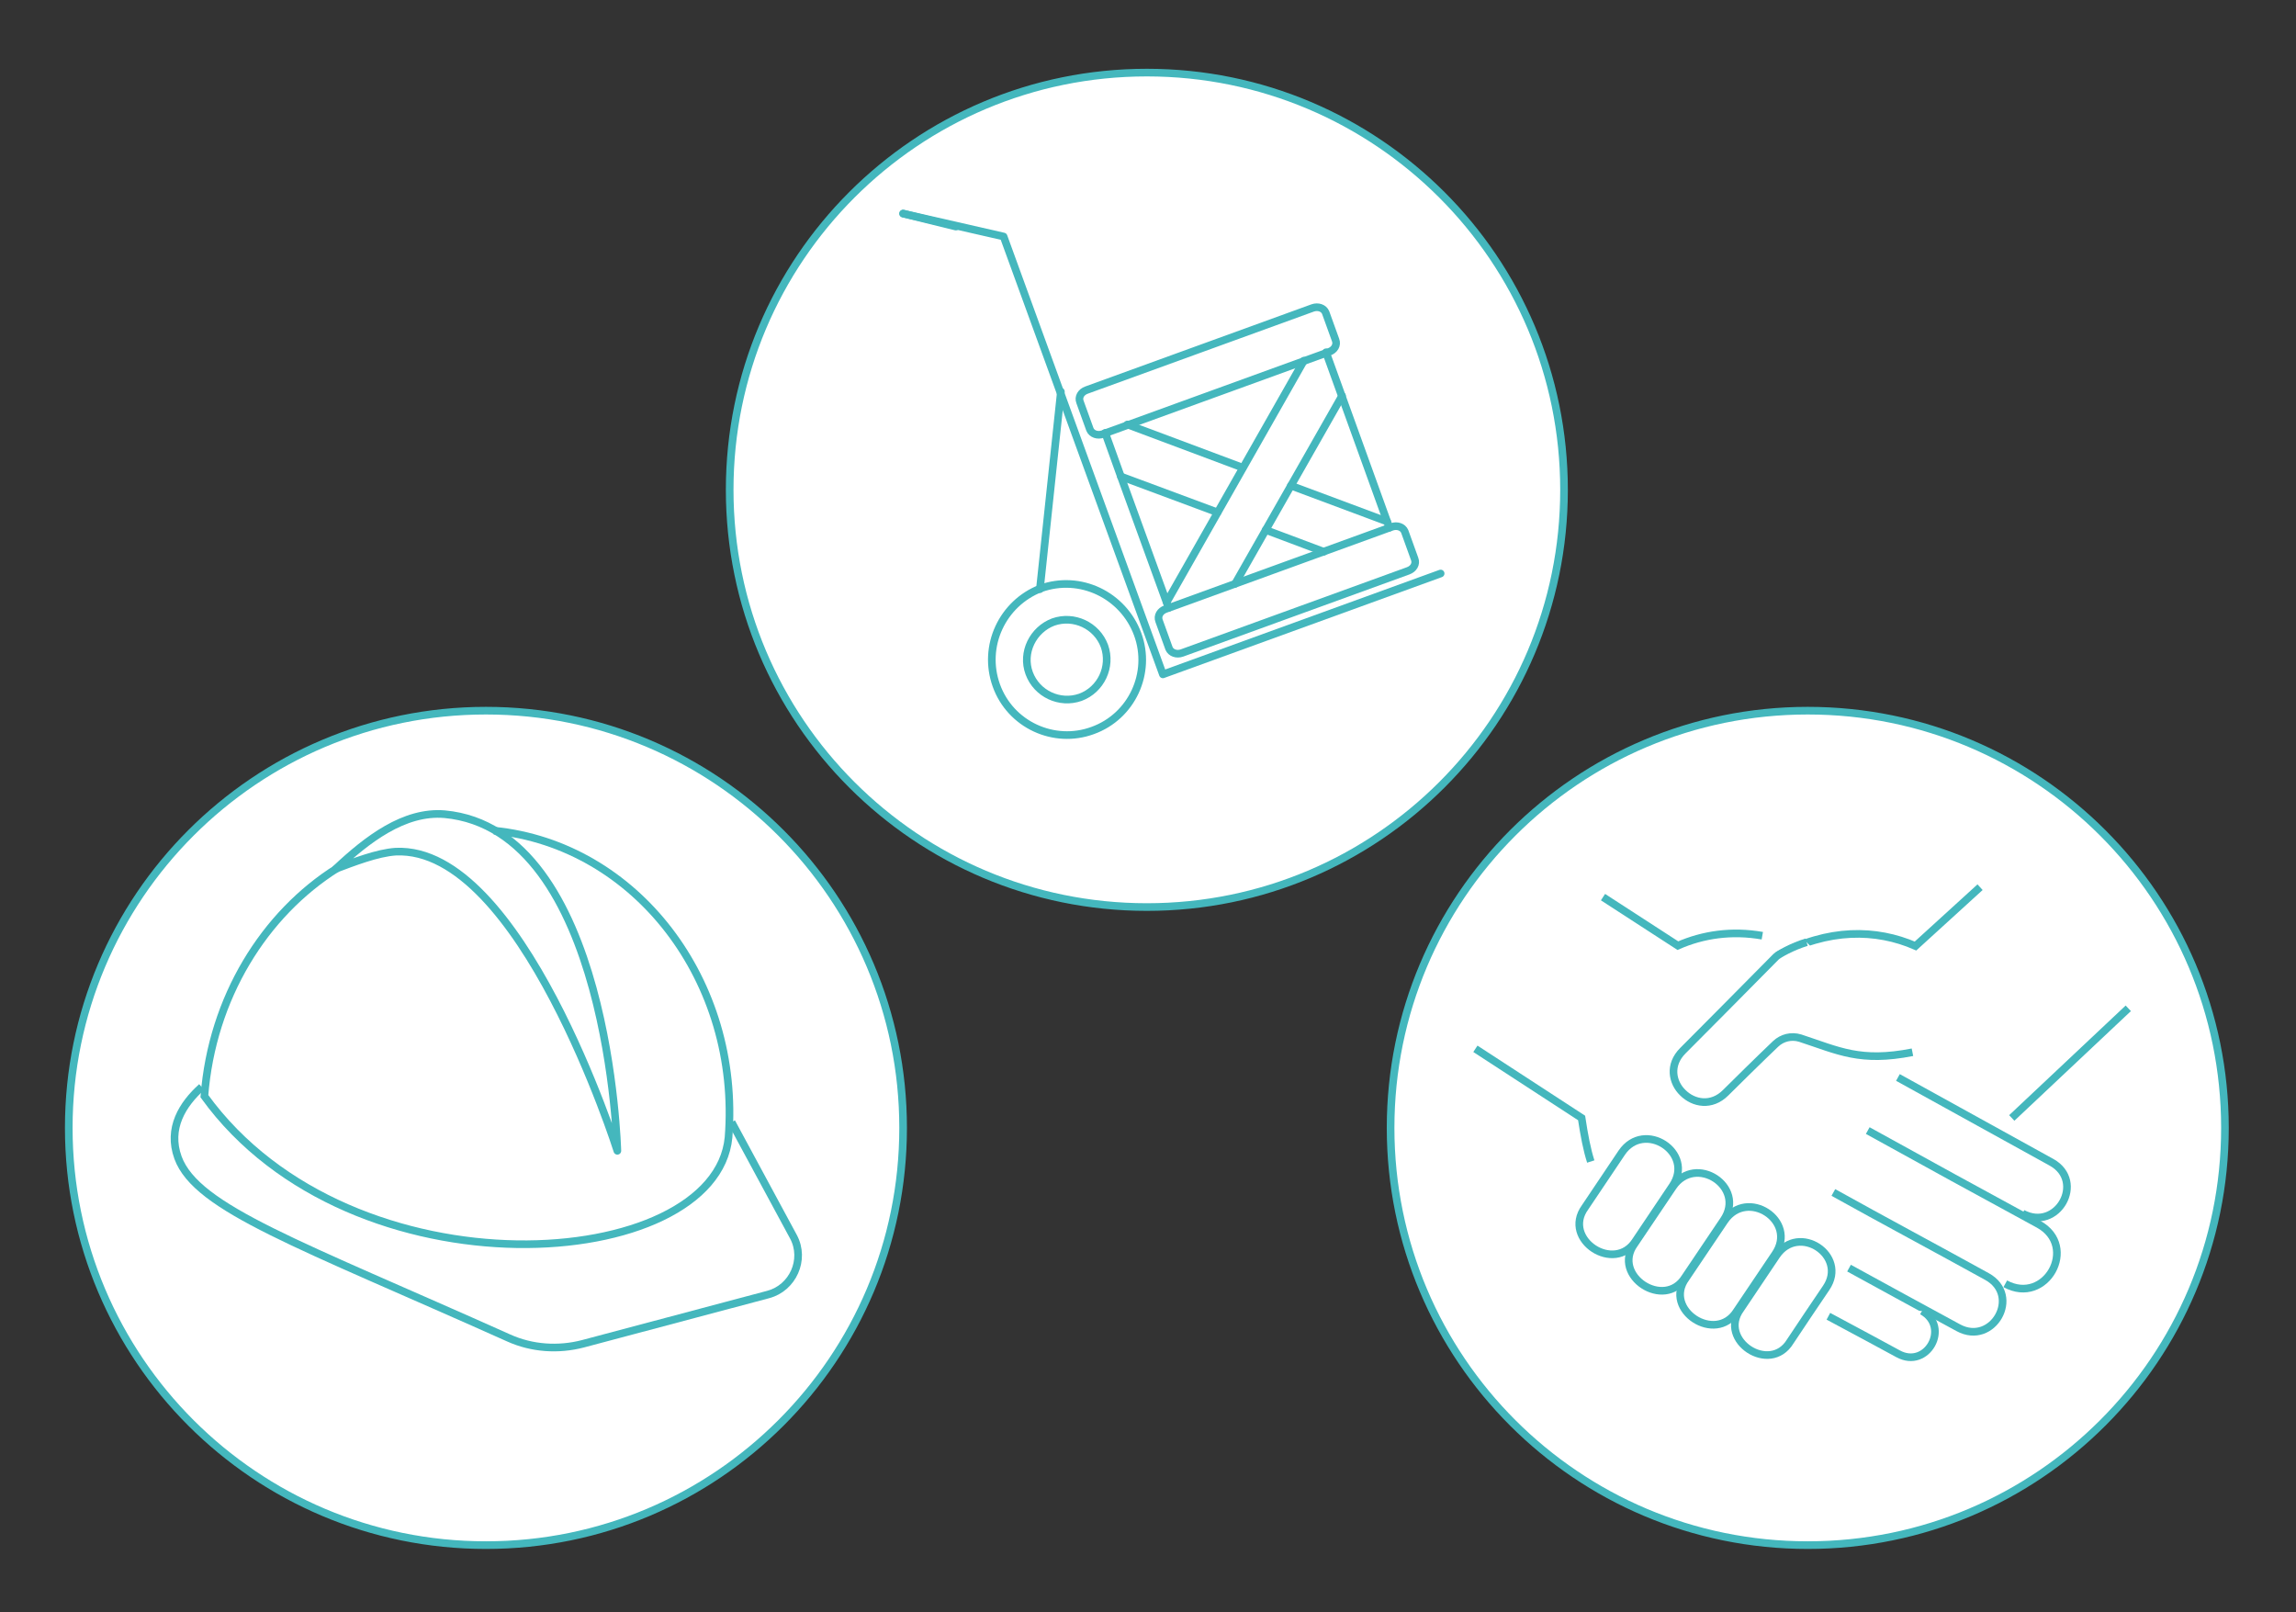 <?xml version="1.0" encoding="UTF-8"?> <svg xmlns="http://www.w3.org/2000/svg" width="601" height="422" viewBox="0 0 601 422" fill="none"><rect x="0" y="0" width="601" height="422" fill="#333333" stroke="none"/><path d="M300.2 237.4C360.51 237.4 409.4 188.509 409.4 128.2C409.4 67.891 360.51 19 300.2 19C239.891 19 191 67.891 191 128.2C191 188.509 239.891 237.4 300.2 237.4Z" fill="white" stroke="#44B7BD" stroke-width="2" stroke-miterlimit="10"></path><path d="M285.3 112.4C285.8 113.6 287.3 114.1 288.7 113.6L347.9 92.1C349.3 91.6 350.1 90.3 349.6 89L347 81.8C346.5 80.6 345 80.1 343.6 80.6L284.4 102.1C283 102.6 282.2 103.9 282.7 105.2L285.3 112.4Z" stroke="#44B7BD" stroke-width="2" stroke-miterlimit="10" stroke-linecap="round" stroke-linejoin="round"></path><path d="M289.3 113.3L293.4 124.7L305.9 159.1" stroke="#44B7BD" stroke-width="2" stroke-miterlimit="10" stroke-linecap="round" stroke-linejoin="round"></path><path d="M347.1 92.2L363.1 136.5L363.7 138.1" stroke="#44B7BD" stroke-width="2" stroke-miterlimit="10" stroke-linecap="round" stroke-linejoin="round"></path><path d="M337.9 127.1L363.1 136.5" stroke="#44B7BD" stroke-width="2" stroke-miterlimit="10" stroke-linecap="round" stroke-linejoin="round"></path><path d="M295.1 111.1L325.3 122.4" stroke="#44B7BD" stroke-width="2" stroke-miterlimit="10" stroke-linecap="round" stroke-linejoin="round"></path><path d="M331.3 138.7L346.5 144.4" stroke="#44B7BD" stroke-width="2" stroke-miterlimit="10" stroke-linecap="round" stroke-linejoin="round"></path><path d="M293.4 124.7L318.7 134.1" stroke="#44B7BD" stroke-width="2" stroke-miterlimit="10" stroke-linecap="round" stroke-linejoin="round"></path><path d="M305.4 157.6L341.3 94.4" stroke="#44B7BD" stroke-width="2" stroke-miterlimit="10" stroke-linecap="round" stroke-linejoin="round"></path><path d="M323.3 152.8L351.3 103.6" stroke="#44B7BD" stroke-width="2" stroke-miterlimit="10" stroke-linecap="round" stroke-linejoin="round"></path><path d="M306 169.7C306.5 170.9 308 171.4 309.4 170.9L368.6 149.4C370 148.9 370.8 147.6 370.3 146.3L367.7 139.1C367.2 137.9 365.7 137.4 364.3 137.9L305.1 159.4C303.7 159.9 302.9 161.2 303.4 162.5L306 169.7Z" stroke="#44B7BD" stroke-width="2" stroke-miterlimit="10" stroke-linecap="round" stroke-linejoin="round"></path><path d="M236.4 55.9L262.7 61.9L304.4 176.5L377.1 150.1" stroke="#44B7BD" stroke-width="2" stroke-miterlimit="10" stroke-linecap="round" stroke-linejoin="round"></path><path d="M236.4 55.9L250.2 59.3" stroke="#44B7BD" stroke-width="2" stroke-miterlimit="10" stroke-linecap="round" stroke-linejoin="round"></path><path d="M272.2 154.2L277.7 102.5" stroke="#44B7BD" stroke-width="2" stroke-miterlimit="10" stroke-linecap="round" stroke-linejoin="round"></path><path d="M260.8 179.4C264.5 189.7 275.9 194.9 286 191.2C296.3 187.5 301.5 176.1 297.8 166C294 155.7 282.7 150.3 272.4 154C262.4 157.9 257.1 169.1 260.8 179.4Z" stroke="#44B7BD" stroke-width="2" stroke-miterlimit="10" stroke-linecap="round" stroke-linejoin="round"></path><path d="M269.4 176.2C271.4 181.6 277.4 184.4 282.8 182.5C288.2 180.5 291 174.5 289.1 169.1C287.1 163.7 281.1 160.9 275.7 162.8C270.4 164.8 267.4 170.8 269.4 176.2Z" stroke="#44B7BD" stroke-width="2" stroke-miterlimit="10" stroke-linecap="round" stroke-linejoin="round"></path><path d="M127.2 404.4C187.509 404.4 236.4 355.51 236.4 295.2C236.4 234.891 187.509 186 127.2 186C66.891 186 18 234.891 18 295.2C18 355.51 66.891 404.4 127.2 404.4Z" fill="white" stroke="#44B7BD" stroke-width="2" stroke-miterlimit="10"></path><path d="M191.5 293.7L207.7 323.7C210.9 329.7 207.5 337.1 201.1 338.8L152.6 351.7C146.1 353.4 139.2 352.9 133.2 350.2C78.1 325.5 51.5 316.3 46.6 303C43.8 295.3 47.8 289 52.8 284.5" stroke="#44B7BD" stroke-width="2" stroke-miterlimit="10"></path><path d="M129.3 217.4C166.5 221.1 193.9 256.8 190.7 297.7C187.3 333.2 92.1 340.3 53.5 286.9C55.5 261.1 69.2 239.2 88.3 227.2" stroke="#44B7BD" stroke-width="2" stroke-miterlimit="10"></path><path d="M116.4 213.1C105.8 212.2 96.1 219.7 87.9 227.4C92.4 225.7 98.8 223.2 103.6 222.9C136.4 221.4 161.6 301.2 161.6 301.2C161.6 301.2 159.5 217.1 116.4 213.1Z" stroke="#44B7BD" stroke-width="2" stroke-miterlimit="10" stroke-linejoin="round"></path><path d="M473.2 404.4C533.51 404.4 582.4 355.51 582.4 295.2C582.4 234.891 533.51 186 473.2 186C412.891 186 364 234.891 364 295.2C364 355.51 412.891 404.4 473.2 404.4Z" fill="white" stroke="#44B7BD" stroke-width="2" stroke-miterlimit="10"></path><path d="M529.4 317.6C538.5 322.5 546 309.2 537 304.2C523.6 296.8 496.8 282 496.8 282" fill="white"></path><path d="M529.4 317.6C538.5 322.5 546 309.2 537 304.2C523.6 296.8 496.8 282 496.8 282" stroke="#44B7BD" stroke-width="2" stroke-miterlimit="10"></path><path d="M524.9 336C535.5 341.8 544.2 326.2 533.6 320.4C518.7 312.3 503.7 304.1 488.9 295.9" fill="white"></path><path d="M524.9 336C535.5 341.8 544.2 326.2 533.6 320.4C518.7 312.3 503.7 304.1 488.9 295.9" stroke="#44B7BD" stroke-width="2" stroke-miterlimit="10"></path><path d="M484 331.9C493.5 337.1 503 342.3 512.6 347.5C521.6 352.4 529.2 339.1 520.1 334.1C506.7 326.7 493.2 319.5 479.9 312.1" fill="white"></path><path d="M484 331.9C493.5 337.1 503 342.3 512.6 347.5C521.6 352.4 529.2 339.1 520.1 334.1C506.7 326.7 493.2 319.5 479.9 312.1" stroke="#44B7BD" stroke-width="2" stroke-miterlimit="10"></path><path d="M478.6 344.5C487 349 493.9 352.7 496.8 354.3C504.4 358.5 510.6 347.3 503.1 343.1" fill="white"></path><path d="M478.6 344.5C487 349 493.9 352.7 496.8 354.3C504.4 358.5 510.6 347.3 503.1 343.1" stroke="#44B7BD" stroke-width="2" stroke-miterlimit="10"></path><path d="M386.2 274.5L414 292.6C414.7 297.2 415.4 300.9 416.4 304" fill="white"></path><path d="M386.2 274.5L414 292.6C414.7 297.2 415.4 300.9 416.4 304" stroke="#44B7BD" stroke-width="2" stroke-miterlimit="10"></path><path d="M419.6 234.8L439.2 247.5C445.8 244.6 453.3 243.5 461.3 244.9" fill="white"></path><path d="M419.6 234.8L439.2 247.5C445.8 244.6 453.3 243.5 461.3 244.9" stroke="#44B7BD" stroke-width="2" stroke-miterlimit="10"></path><path d="M455.6 342.6C458.7 337.9 461.9 333.3 465 328.6C470.8 320 483.8 328.6 478 337.1C474.9 341.7 471.7 346.4 468.6 351.1C463.3 359.8 449.6 350.8 455.6 342.6Z" fill="white" stroke="#44B7BD" stroke-width="2" stroke-miterlimit="10"></path><path d="M441.3 334.5C444.7 329.5 448 324.5 451.4 319.5C457.3 310.8 470.6 319.5 464.7 328.2C461.3 333.2 458 338.2 454.6 343.2C449.1 351.9 435.2 342.8 441.3 334.5Z" fill="white" stroke="#44B7BD" stroke-width="2" stroke-miterlimit="10"></path><path d="M427.8 325.6C431.2 320.6 434.5 315.6 437.9 310.6C443.8 301.9 457.1 310.6 451.2 319.3C447.8 324.3 444.5 329.3 441.1 334.3C435.7 343 421.8 333.9 427.8 325.6Z" fill="white" stroke="#44B7BD" stroke-width="2" stroke-miterlimit="10"></path><path d="M414.9 316C418.1 311.2 421.3 306.5 424.5 301.7C430.4 293 443.7 301.7 437.8 310.4C434.6 315.2 431.4 319.9 428.2 324.7C422.7 333.5 408.8 324.4 414.9 316Z" fill="white" stroke="#44B7BD" stroke-width="2" stroke-miterlimit="10"></path><path d="M465.3 250.1C478.5 242.9 491.1 243.1 501.4 247.6L518.3 232.2" fill="white"></path><path d="M465.3 250.1C478.5 242.9 491.1 243.1 501.4 247.6L518.3 232.2" stroke="#44B7BD" stroke-width="2" stroke-miterlimit="10"></path><path d="M526.6 292.6L557.1 263.9" stroke="#44B7BD" stroke-width="2" stroke-miterlimit="10"></path><path d="M472.9 246.6C469.2 247.7 465.5 249.8 464.9 250.4C459.2 256.2 442.8 272.7 440.5 275C436.8 278.7 437.7 283.3 440.5 286C443.3 288.8 448 289.7 451.7 286C453.8 283.9 460.7 277.1 464.8 273.2C466.5 271.6 468.9 271 471.2 271.7C481.3 275 486.9 278.1 500.6 275.4" fill="white"></path><path d="M472.9 246.6C469.2 247.7 465.5 249.8 464.9 250.4C459.2 256.2 442.8 272.7 440.5 275C436.8 278.7 437.7 283.3 440.5 286C443.3 288.8 448 289.7 451.7 286C453.8 283.9 460.7 277.1 464.8 273.2C466.5 271.6 468.9 271 471.2 271.7C481.3 275 486.9 278.1 500.6 275.4" stroke="#44B7BD" stroke-width="2" stroke-miterlimit="10"></path></svg> 